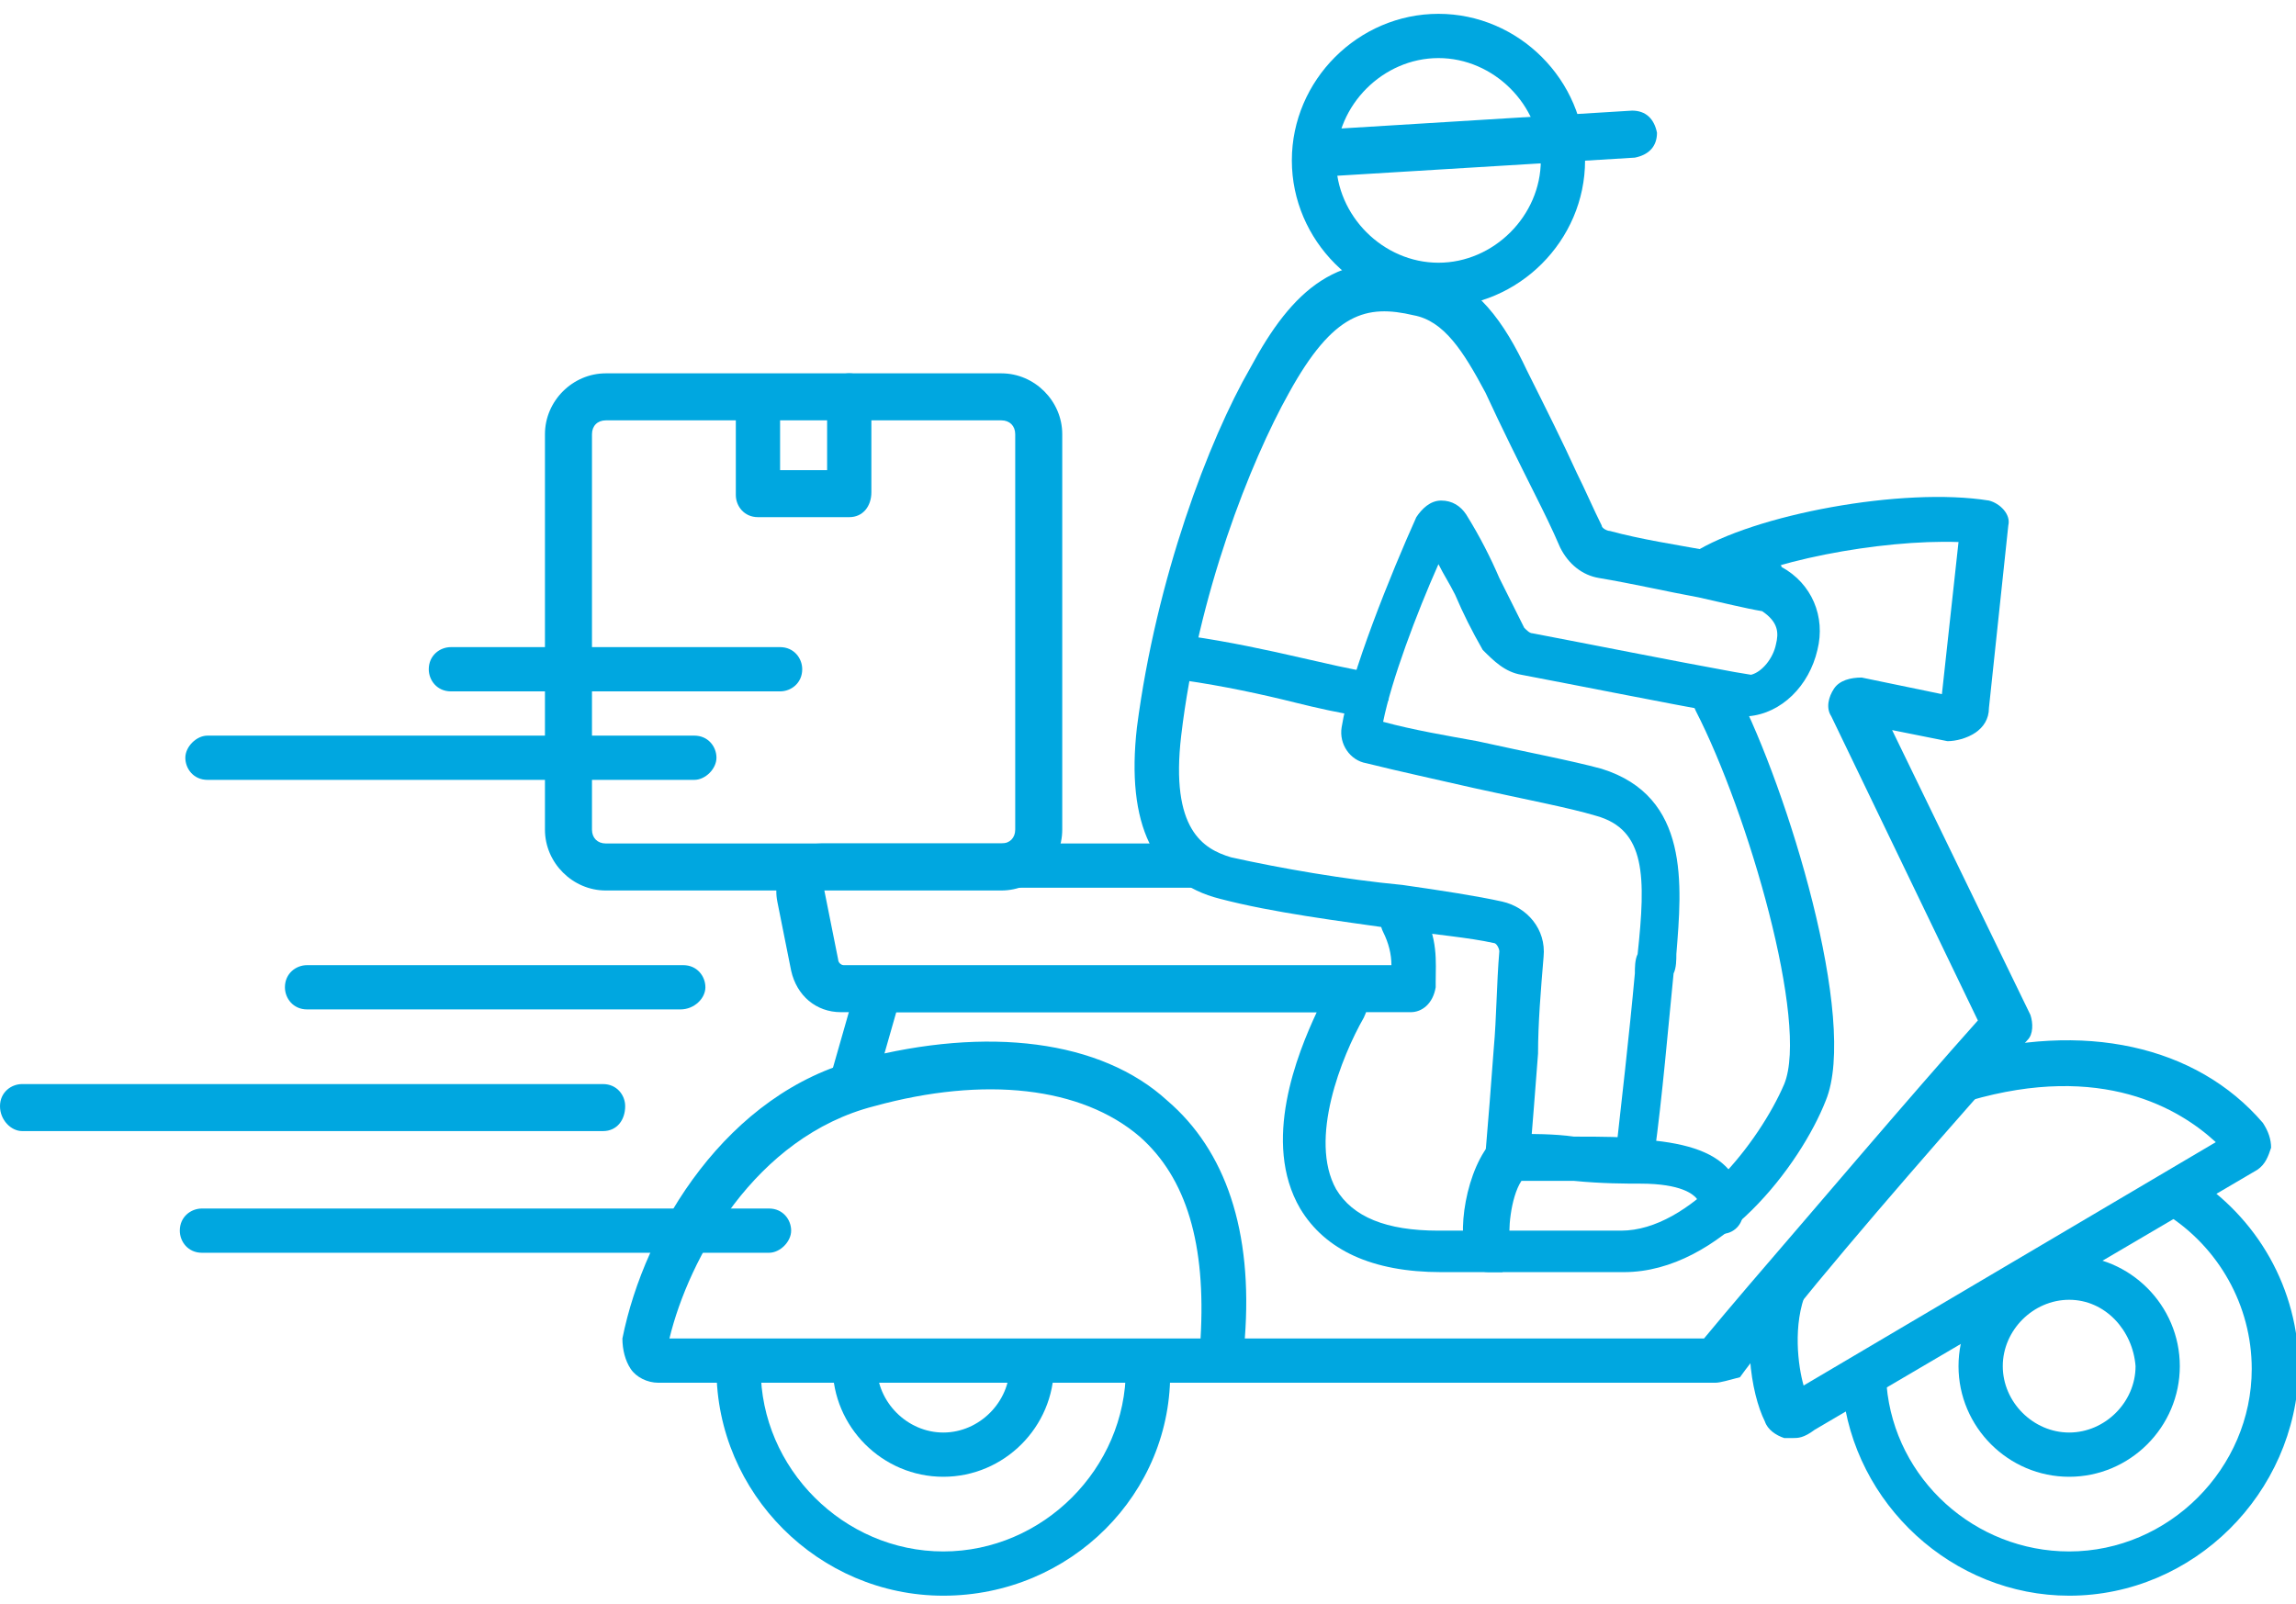 <?xml version="1.0" encoding="utf-8"?>
<!-- Generator: Adobe Illustrator 24.2.3, SVG Export Plug-In . SVG Version: 6.00 Build 0)  -->
<svg version="1.1" id="katman_1" xmlns="http://www.w3.org/2000/svg" xmlns:xlink="http://www.w3.org/1999/xlink" x="0px" y="0px"
	 viewBox="0 0 83 58" style="enable-background:new 0 0 83 58;" xml:space="preserve">
<style type="text/css">
	.st0{fill:#00A7E0;}
</style>
<g id="XMLID_585_">
	<g id="XMLID_642_">
		<path id="XMLID_670_" class="st0" d="M51,36.6H30.4c-0.9,0-1.6-0.6-1.8-1.5l-0.5-2.5c-0.1-0.5,0-1.1,0.4-1.5
			c0.3-0.4,0.7-0.6,1.2-0.6H43c0.5,0,0.8,0.4,0.8,0.8c0,0.5-0.4,0.8-0.8,0.8H29.8c0,0,0,0.1,0,0.1l0.5,2.5c0,0.1,0.1,0.2,0.2,0.2
			h19.8c0-0.4-0.1-0.8-0.3-1.2c-0.2-0.4-0.1-0.9,0.3-1.1c0.4-0.2,0.9-0.1,1.1,0.3c0.6,1,0.5,1.9,0.5,2.6l0,0.2
			C51.8,36.3,51.4,36.6,51,36.6z"/>
	</g>
	<g id="XMLID_641_">
		<path id="XMLID_669_" class="st0" d="M58.7,46h-6.6c-2.5,0-4.2-0.8-5.1-2.3c-1.4-2.4-0.1-5.6,0.6-7.1H32.4l-0.8,2.8
			c-0.1,0.4-0.6,0.7-1,0.6c-0.4-0.1-0.7-0.6-0.6-1l0.8-2.8c0.1-0.7,0.8-1.2,1.5-1.2h16c0.4,0,0.8,0.2,1,0.6c0.2,0.4,0.2,0.8,0,1.2
			c-0.8,1.4-2,4.4-1,6.2c0.6,1,1.8,1.5,3.7,1.5h6.6c2.5,0,5-3.2,5.9-5.3c0.9-2.2-1.3-9.8-3.2-13.5c-0.2-0.4,0-0.9,0.4-1.1
			c0.4-0.2,0.9,0,1.1,0.4c1.8,3.5,4.4,11.9,3.2,14.8C65.1,42.1,62.2,46,58.7,46z"/>
	</g>
	<g id="XMLID_640_">
		<path id="XMLID_639_" class="st0" d="M36.2,32.2H21.9c-1.2,0-2.2-1-2.2-2.2V15.7c0-1.2,1-2.2,2.2-2.2h14.3c1.2,0,2.2,1,2.2,2.2V30
			C38.4,31.2,37.4,32.2,36.2,32.2z M21.9,15.2c-0.3,0-0.5,0.2-0.5,0.5V30c0,0.3,0.2,0.5,0.5,0.5h14.3c0.3,0,0.5-0.2,0.5-0.5V15.7
			c0-0.3-0.2-0.5-0.5-0.5H21.9z"/>
	</g>
	<g id="XMLID_638_">
		<path id="XMLID_667_" class="st0" d="M59.2,42.7C59.2,42.7,59.1,42.7,59.2,42.7c-0.5-0.1-0.9-0.5-0.8-0.9c0.2-1.8,0.5-4.4,0.7-6.6
			c0-0.2,0-0.5,0.1-0.7c0.3-2.8,0.3-4.5-1.5-5c-1-0.3-2.6-0.6-4.4-1c-1.3-0.3-2.7-0.6-3.9-0.9c-0.6-0.1-1-0.7-0.9-1.3
			c0.3-1.9,1.8-5.6,2.7-7.6c0.2-0.3,0.5-0.6,0.9-0.6c0.4,0,0.7,0.2,0.9,0.5c0.5,0.8,0.9,1.6,1.2,2.3c0.3,0.6,0.6,1.2,0.9,1.8
			c0.1,0.1,0.2,0.2,0.3,0.2c2.1,0.4,5.1,1,7.3,1.4l0.6,0.1c0.4-0.1,0.8-0.6,0.9-1.1c0.1-0.4,0.1-0.8-0.5-1.2
			c-0.6-0.1-1.4-0.3-2.3-0.5c-1.1-0.2-2.4-0.5-3.6-0.7c-0.6-0.1-1.1-0.5-1.4-1.1c-0.3-0.7-0.6-1.3-0.9-1.9c-0.6-1.2-1.2-2.4-1.8-3.7
			c-0.8-1.5-1.5-2.6-2.6-2.8c-1.7-0.4-2.9-0.1-4.5,2.8c-1.4,2.5-3.3,7.3-3.9,12.4c-0.4,3.4,0.8,4.1,1.8,4.4c1.8,0.4,4.1,0.8,6.2,1
			c1.4,0.2,2.7,0.4,3.6,0.6c0.9,0.2,1.6,1,1.5,2c-0.1,1.2-0.2,2.4-0.2,3.5c-0.1,1.3-0.2,2.6-0.3,3.8c0,0.4-0.4,0.8-0.9,0.7
			c-0.4,0-0.8-0.4-0.7-0.9c0.1-1.2,0.2-2.4,0.3-3.8c0.1-1.1,0.1-2.3,0.2-3.5c0-0.1-0.1-0.3-0.2-0.3c-0.9-0.2-2.1-0.3-3.5-0.5
			c-2.1-0.3-4.5-0.6-6.4-1.1c-2.4-0.6-3.4-2.7-3-6.2c0.7-5.4,2.6-10.4,4.1-13c1.5-2.8,3.2-4.4,6.4-3.6c1.8,0.5,2.8,2,3.6,3.7
			c0.7,1.4,1.3,2.6,1.8,3.7c0.3,0.6,0.6,1.3,0.9,1.9c0,0.1,0.2,0.2,0.3,0.2c1.1,0.3,2.4,0.5,3.5,0.7c1,0.2,1.9,0.4,2.5,0.5
			c0.1,0,0.2,0,0.2,0.1c1.1,0.6,1.6,1.8,1.3,3c-0.3,1.3-1.3,2.3-2.5,2.4c-0.1,0-0.2,0-0.2,0l-0.7-0.1c-2.2-0.4-5.2-1-7.3-1.4
			c-0.6-0.1-1-0.5-1.4-0.9c-0.4-0.7-0.7-1.3-1-2c-0.2-0.4-0.4-0.7-0.6-1.1c-0.8,1.8-1.7,4.2-2,5.7c1.1,0.3,2.3,0.5,3.4,0.7
			c1.8,0.4,3.4,0.7,4.5,1c3.2,1,2.9,4.2,2.7,6.7c0,0.2,0,0.5-0.1,0.7c-0.2,2-0.4,4.4-0.7,6.6C60,42.4,59.6,42.7,59.2,42.7z"/>
	</g>
	<g id="XMLID_637_">
		<path id="XMLID_665_" class="st0" d="M74.8,57.7c-4.2,0-7.8-3.3-8.2-7.5l1.6-0.1c0.3,3.4,3.2,6,6.6,6c3.6,0,6.6-3,6.6-6.6
			c0-2.3-1.2-4.4-3.1-5.6l0.9-1.4c2.4,1.5,3.9,4.1,3.9,7C83,54,79.3,57.7,74.8,57.7z"/>
	</g>
	<g id="XMLID_636_">
		<path id="XMLID_662_" class="st0" d="M74.8,53.4c-2.2,0-4-1.8-4-4c0-2.2,1.8-4,4-4c2.2,0,4,1.8,4,4C78.8,51.6,77,53.4,74.8,53.4z
			 M74.8,47c-1.3,0-2.4,1.1-2.4,2.4c0,1.3,1.1,2.4,2.4,2.4c1.3,0,2.4-1.1,2.4-2.4C77.1,48.1,76.1,47,74.8,47z"/>
	</g>
	<g id="XMLID_635_">
		<path id="XMLID_661_" class="st0" d="M34.1,57.7c-4.5,0-8.2-3.7-8.2-8.2h1.6c0,3.6,3,6.6,6.6,6.6c3.6,0,6.6-3,6.6-6.6h1.6
			C42.4,54,38.7,57.7,34.1,57.7z"/>
	</g>
	<g id="XMLID_634_">
		<path id="XMLID_660_" class="st0" d="M34.1,53.4c-2.2,0-4-1.8-4-4h1.6c0,1.3,1.1,2.4,2.4,2.4c1.3,0,2.4-1.1,2.4-2.4h1.6
			C38.1,51.6,36.3,53.4,34.1,53.4z"/>
	</g>
	<g id="XMLID_633_">
		<path id="XMLID_659_" class="st0" d="M47.6,6.4c-0.4,0-0.8-0.3-0.8-0.8c0-0.5,0.3-0.8,0.8-0.9L59,4c0.5,0,0.8,0.3,0.9,0.8
			c0,0.5-0.3,0.8-0.8,0.9L47.6,6.4C47.6,6.4,47.6,6.4,47.6,6.4z"/>
	</g>
	<g id="XMLID_632_">
		<path id="XMLID_658_" class="st0" d="M49.3,25.9c0,0-0.1,0-0.1,0c-0.7-0.1-1.6-0.3-2.4-0.5c-1.2-0.3-2.6-0.6-4-0.8
			c-0.4-0.1-0.7-0.5-0.7-0.9c0.1-0.4,0.5-0.7,0.9-0.7c1.4,0.2,2.8,0.5,4.1,0.8c0.9,0.2,1.7,0.4,2.4,0.5c0.4,0.1,0.7,0.5,0.7,1
			C50,25.6,49.7,25.9,49.3,25.9z"/>
	</g>
	<g id="XMLID_631_">
		<path id="XMLID_657_" class="st0" d="M30.7,18.7h-3.3c-0.5,0-0.8-0.4-0.8-0.8v-3.5c0-0.5,0.4-0.8,0.8-0.8c0.5,0,0.8,0.4,0.8,0.8
			V17h1.7v-2.7c0-0.5,0.4-0.8,0.8-0.8c0.5,0,0.8,0.4,0.8,0.8v3.5C31.5,18.3,31.2,18.7,30.7,18.7z"/>
	</g>
	<g id="XMLID_630_">
		<path id="XMLID_656_" class="st0" d="M64.8,52c-0.1,0-0.2,0-0.3,0c-0.3-0.1-0.6-0.3-0.7-0.6c-0.5-1-0.9-3.3-0.1-5.3
			c0.2-0.4,0.6-0.6,1.1-0.5c0.4,0.2,0.6,0.6,0.5,1.1c-0.5,1.2-0.3,2.7-0.1,3.4l14.9-8.8c-1.3-1.2-4.1-2.9-8.9-1.5
			c-0.4,0.1-0.9-0.1-1-0.6c-0.1-0.4,0.1-0.9,0.6-1c4.5-1.3,8.6-0.4,11,2.4c0.2,0.3,0.3,0.6,0.3,0.9c-0.1,0.3-0.2,0.6-0.5,0.8
			l-16,9.4C65.2,52,65,52,64.8,52z"/>
	</g>
	<g id="XMLID_629_">
		<path id="XMLID_653_" class="st0" d="M62,50C62,50,62,50,62,50l-32.7,0h-5.5c-0.4,0-0.8-0.2-1-0.5c-0.2-0.3-0.3-0.7-0.3-1.1
			c0.8-4,3.8-8.9,8.6-10.1c4.6-1.2,8.7-0.7,11.1,1.5c2.1,1.8,3.1,4.7,2.8,8.6l16.6,0c0.5-0.6,1-1.2,1.6-1.9c2.5-2.9,5.8-6.8,8.3-9.6
			l-5.3-11c0,0,0,0,0,0c-0.2-0.3-0.1-0.7,0.1-1c0.2-0.3,0.6-0.4,1-0.4c0,0,0,0,0,0l2.9,0.6l0.6-5.5c-2.8-0.1-7.1,0.7-8.8,1.8
			c-0.4,0.2-0.9,0.1-1.1-0.3c-0.2-0.4-0.1-0.9,0.3-1.1c2.2-1.4,7.6-2.4,10.7-1.9c0.4,0.1,0.8,0.5,0.7,0.9l-0.7,6.6
			c0,0.4-0.2,0.7-0.5,0.9c-0.3,0.2-0.7,0.3-1,0.3c0,0,0,0,0,0l-2-0.4l5,10.3c0.1,0.3,0.1,0.7-0.1,0.9c-2.5,2.8-6.1,6.9-8.6,10
			c-0.7,0.8-1.3,1.5-1.8,2.2C62.5,49.9,62.2,50,62,50z M24.2,48.4l19.2,0c0.2-3.4-0.5-5.8-2.2-7.3c-2.1-1.8-5.6-2.2-9.6-1.1
			C27.3,41.1,24.9,45.5,24.2,48.4z"/>
	</g>
	<g id="XMLID_628_">
		<path id="XMLID_694_" class="st0" d="M21,41.9"/>
	</g>
	<g id="XMLID_627_">
		<path id="XMLID_650_" class="st0" d="M52,11.1c-2.9,0-5.3-2.4-5.3-5.3c0-2.9,2.4-5.3,5.3-5.3c2.9,0,5.3,2.4,5.3,5.3
			C57.3,8.7,54.9,11.1,52,11.1z M52,2.1c-2,0-3.7,1.7-3.7,3.7c0,2,1.7,3.7,3.7,3.7c2,0,3.7-1.7,3.7-3.7C55.7,3.8,54,2.1,52,2.1z"/>
	</g>
	<g id="XMLID_625_">
		<path id="XMLID_648_" class="st0" d="M27.8,45.3H7.3c-0.5,0-0.8-0.4-0.8-0.8c0-0.5,0.4-0.8,0.8-0.8h20.5c0.5,0,0.8,0.4,0.8,0.8
			C28.6,44.9,28.2,45.3,27.8,45.3z"/>
	</g>
	<g id="XMLID_624_">
		<path id="XMLID_647_" class="st0" d="M28.2,25H16.3c-0.5,0-0.8-0.4-0.8-0.8c0-0.5,0.4-0.8,0.8-0.8h11.9c0.5,0,0.8,0.4,0.8,0.8
			C29,24.7,28.6,25,28.2,25z"/>
	</g>
	<g id="XMLID_623_">
		<path id="XMLID_646_" class="st0" d="M25.1,28.2H7.5c-0.5,0-0.8-0.4-0.8-0.8s0.4-0.8,0.8-0.8h17.6c0.5,0,0.8,0.4,0.8,0.8
			S25.5,28.2,25.1,28.2z"/>
	</g>
	<g id="XMLID_622_">
		<path id="XMLID_680_" class="st0" d="M13.1,39"/>
	</g>
	<g id="XMLID_621_">
		<path id="XMLID_645_" class="st0" d="M21.8,40.9h-21C0.4,40.9,0,40.5,0,40c0-0.5,0.4-0.8,0.8-0.8h21c0.5,0,0.8,0.4,0.8,0.8
			C22.6,40.5,22.3,40.9,21.8,40.9z"/>
	</g>
	<g id="XMLID_620_">
		<path id="XMLID_644_" class="st0" d="M24.6,36.5H11.1c-0.5,0-0.8-0.4-0.8-0.8c0-0.5,0.4-0.8,0.8-0.8h13.6c0.5,0,0.8,0.4,0.8,0.8
			C25.5,36.1,25.1,36.5,24.6,36.5z"/>
	</g>
	<g id="XMLID_618_">
		<path id="XMLID_643_" class="st0" d="M53.8,46c-0.3,0-0.6-0.2-0.7-0.4c-0.5-0.9-0.1-3.4,0.9-4.4c0.2-0.2,0.4-0.2,0.6-0.2
			c0.8,0,1.6,0,2.3,0.1c1,0,1.9,0,2.4,0.1c1.5,0.1,2.6,0.4,3.2,1.1c0.4,0.4,0.6,1,0.5,1.6c0,0.4-0.4,0.8-0.9,0.7
			c-0.4,0-0.8-0.4-0.7-0.9c0-0.2,0-0.3-0.1-0.4c-0.1-0.1-0.5-0.5-2-0.5c-0.5,0-1.4,0-2.4-0.1c-0.6,0-1.2,0-1.9,0
			c-0.4,0.6-0.5,1.9-0.4,2.2c0.2,0.4,0.1,0.9-0.3,1.1C54,46,53.9,46,53.8,46z"/>
	</g>
</g>
</svg>
